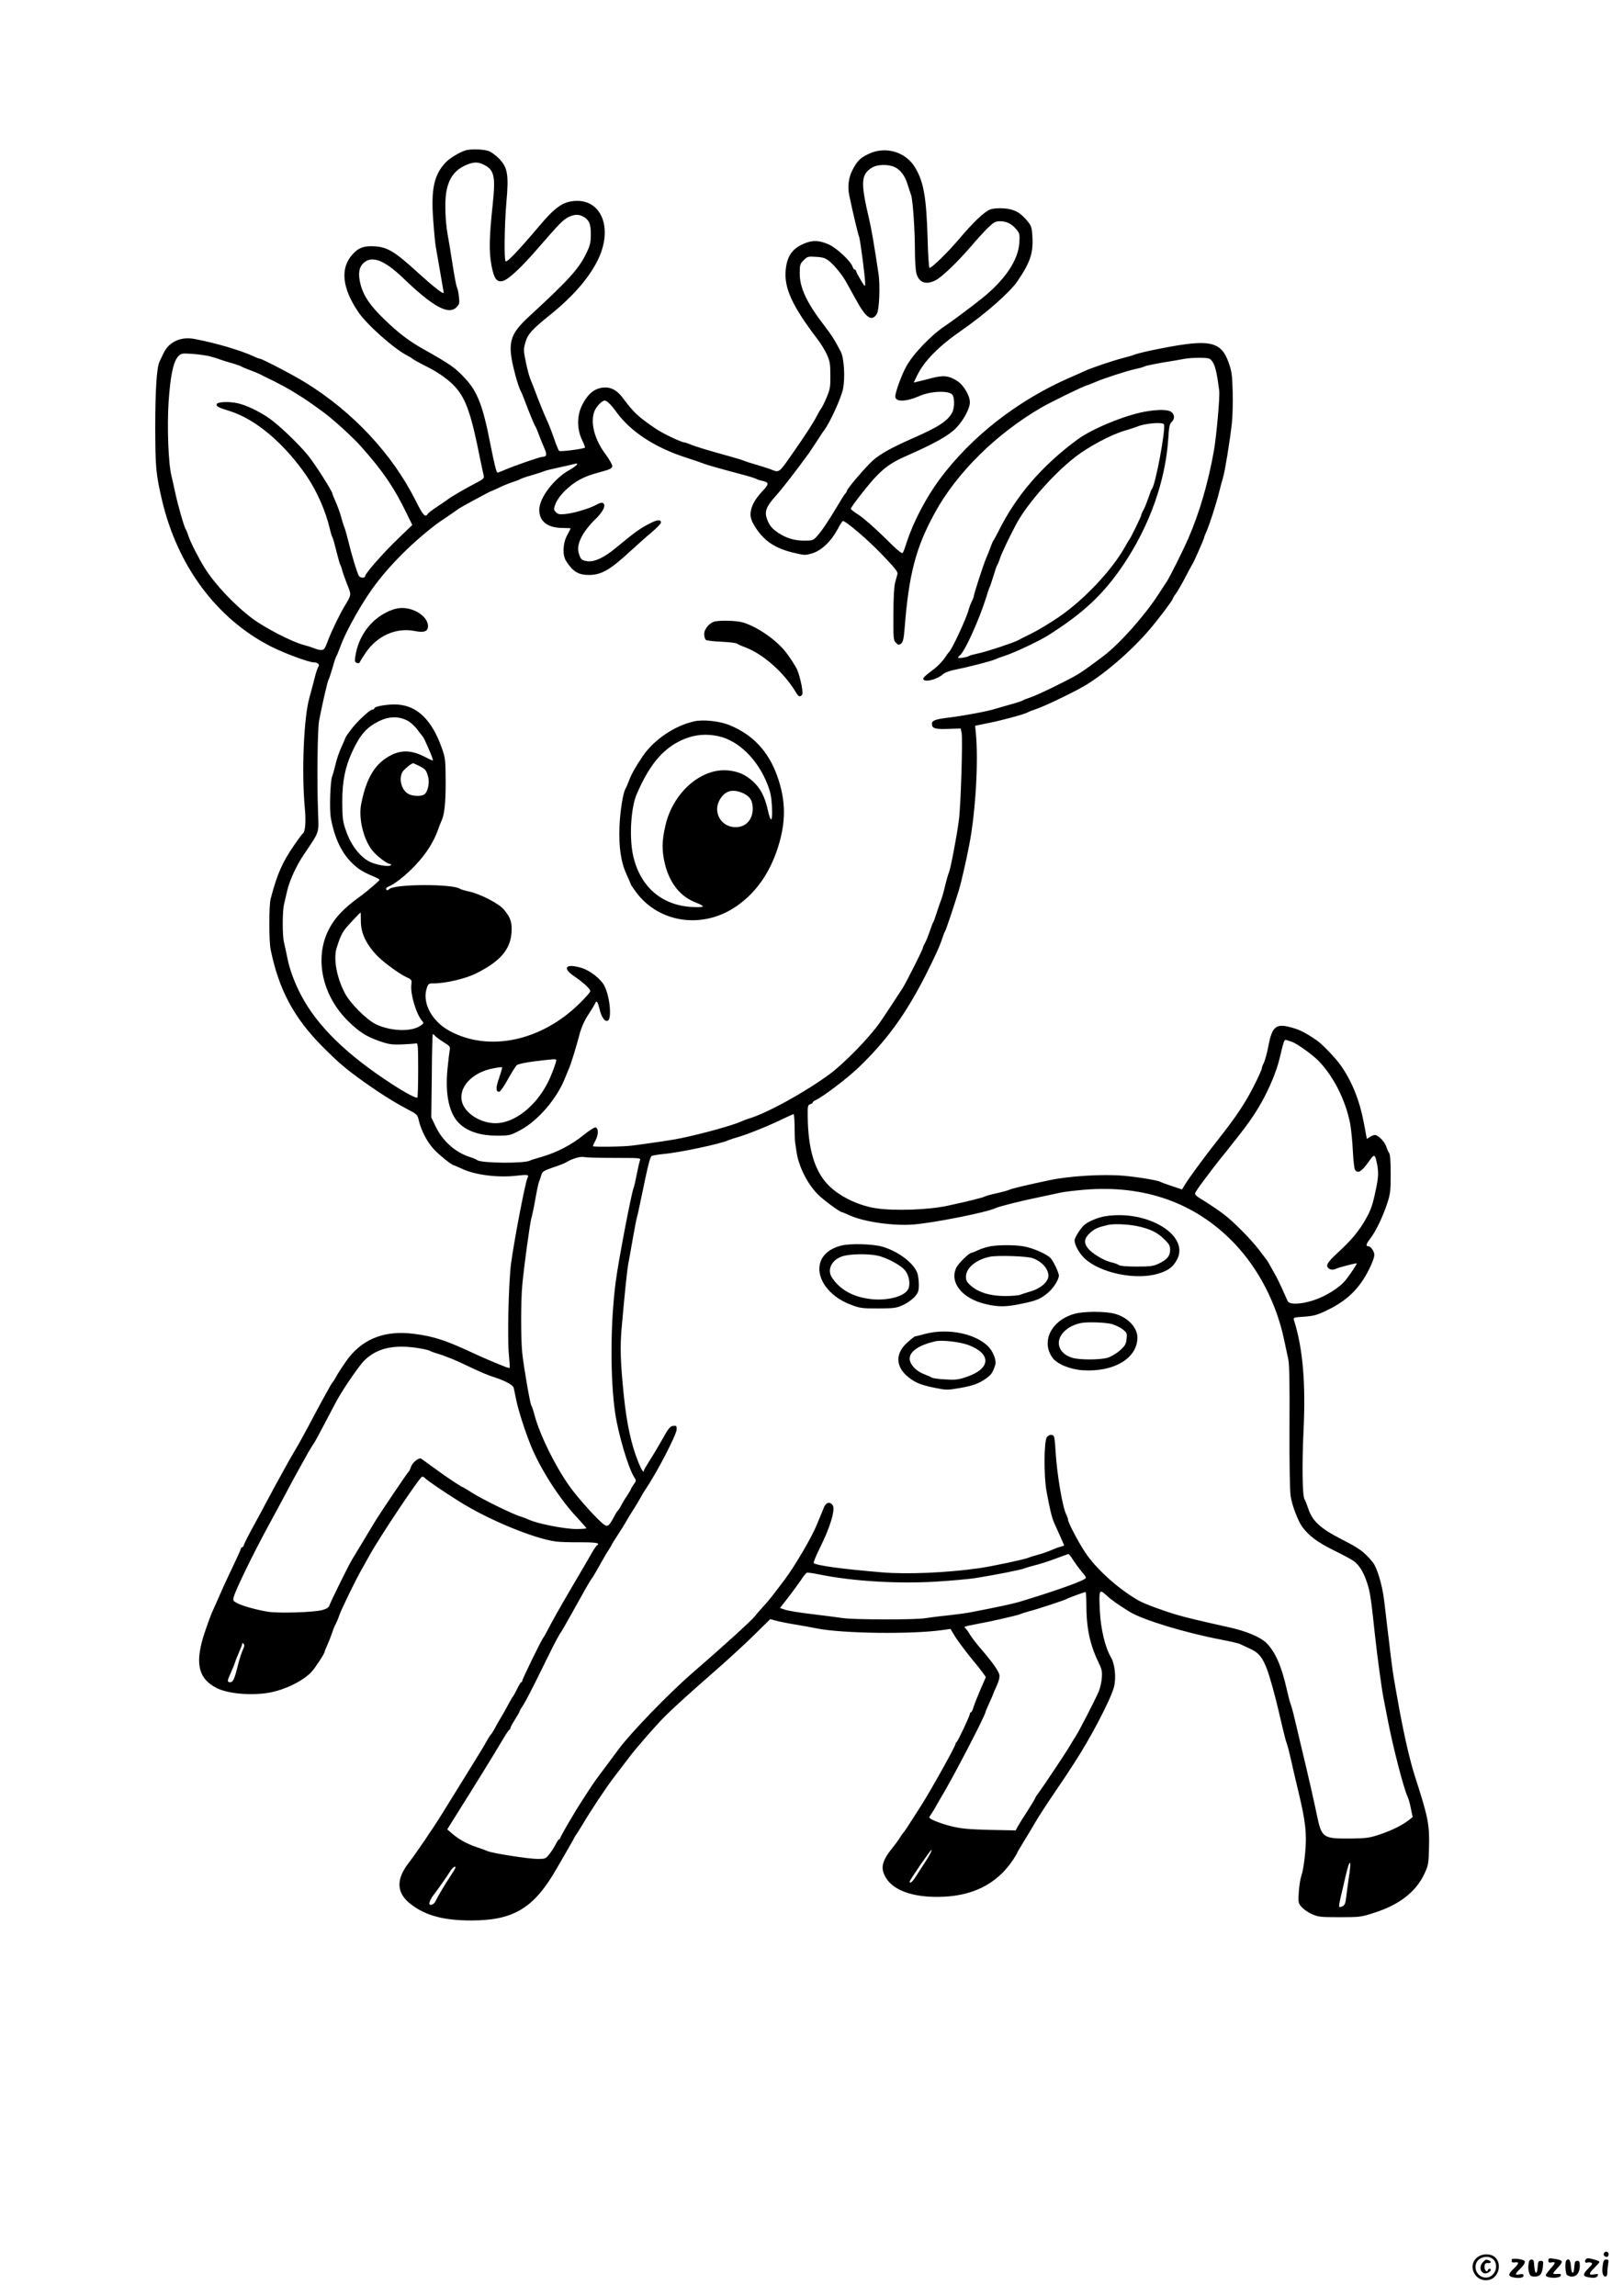 <?xml version="1.0" standalone="no"?>
<!DOCTYPE svg PUBLIC "-//W3C//DTD SVG 20010904//EN"
 "http://www.w3.org/TR/2001/REC-SVG-20010904/DTD/svg10.dtd">
<svg version="1.0" xmlns="http://www.w3.org/2000/svg"
 width="1240pt" height="1754pt" viewBox="0 0 1240 1754"
 preserveAspectRatio="xMidYMid meet">

<g transform="translate(0,1754) scale(0.1,-0.1)"
fill="#000000" stroke="none">
<path d="M3555 16391 c-46 -15 -122 -61 -151 -93 -88 -93 -112 -204 -94 -440
6 -87 15 -180 20 -206 16 -92 60 -344 60 -348 0 -16 -75 43 -198 154 -171 157
-230 193 -323 200 -87 6 -130 -9 -178 -64 -93 -105 -77 -254 46 -437 64 -95
274 -282 373 -332 19 -10 37 -21 40 -24 5 -6 46 -29 125 -69 80 -41 162 -100
205 -150 81 -91 122 -211 189 -552 12 -58 24 -114 27 -126 5 -17 -6 -26 -68
-58 -71 -37 -183 -102 -203 -118 -5 -5 -41 -29 -80 -55 -38 -25 -74 -52 -78
-60 -18 -29 -36 -8 -92 104 -178 355 -480 678 -842 901 -88 55 -332 182 -348
182 -5 0 -27 8 -49 19 -101 46 -288 101 -451 132 -104 19 -193 -21 -235 -108
-13 -26 -27 -56 -31 -65 -22 -45 -33 -220 -33 -503 1 -312 5 -354 52 -557 118
-500 414 -900 825 -1113 101 -52 296 -125 336 -125 28 0 46 -17 34 -32 -6 -7
-21 -51 -32 -98 -12 -47 -28 -107 -36 -135 -44 -150 -62 -573 -36 -850 10
-107 3 -181 -17 -194 -5 -3 -34 -42 -64 -86 -90 -130 -130 -219 -180 -410 -14
-51 -14 -324 0 -390 63 -306 176 -517 392 -736 124 -125 186 -178 326 -277
125 -89 227 -152 321 -202 81 -42 82 -43 94 -94 17 -72 63 -160 112 -213 37
-41 138 -123 151 -123 2 0 33 -13 68 -29 100 -47 274 -68 413 -52 88 10 99 8
85 -17 -16 -29 -102 -476 -126 -657 -18 -140 -29 -571 -16 -695 5 -52 8 -97 6
-99 -2 -2 -18 2 -36 9 -67 26 -175 72 -223 95 -230 107 -316 136 -471 156
-215 28 -381 -32 -499 -181 -30 -39 -85 -122 -102 -155 -9 -16 -19 -32 -23
-35 -7 -5 -111 -196 -192 -350 -25 -47 -68 -125 -98 -175 -29 -49 -66 -115
-82 -145 -17 -30 -43 -77 -58 -105 -15 -27 -46 -86 -70 -130 -23 -44 -70 -132
-105 -195 -35 -63 -66 -125 -70 -137 -3 -13 -11 -23 -16 -23 -5 0 -9 -5 -9
-10 0 -6 -29 -70 -64 -143 -35 -72 -80 -170 -100 -217 -20 -47 -43 -98 -51
-115 -8 -16 -34 -84 -56 -150 -84 -242 -59 -366 87 -440 86 -43 262 -59 400
-35 118 21 257 88 323 158 27 28 101 141 101 154 0 4 11 31 24 60 13 29 29 71
36 93 7 22 18 49 25 60 6 11 18 38 25 60 15 46 124 271 175 360 18 33 44 78
56 100 74 136 387 605 404 605 7 0 16 -4 20 -9 6 -11 147 -108 265 -181 219
-138 564 -281 735 -305 28 -4 112 -7 188 -6 123 0 156 -6 128 -24 -5 -3 -20
-24 -34 -48 -30 -53 -79 -137 -147 -252 -100 -170 -167 -289 -203 -360 -12
-22 -23 -42 -26 -45 -11 -9 -161 -317 -161 -329 0 -6 -3 -11 -7 -11 -5 0 -19
-24 -33 -53 -14 -28 -28 -54 -31 -57 -4 -3 -18 -27 -33 -55 -14 -27 -39 -72
-56 -100 -17 -27 -40 -68 -51 -90 -12 -22 -25 -42 -29 -45 -4 -3 -17 -23 -29
-45 -12 -22 -36 -63 -54 -92 -54 -88 -132 -214 -186 -301 -28 -45 -73 -117
-99 -160 -70 -113 -210 -319 -258 -380 -102 -131 -96 -235 19 -321 112 -85
250 -121 457 -121 326 0 481 95 655 400 18 30 55 95 83 144 29 49 52 91 52 93
0 2 5 9 10 16 6 7 29 44 52 82 57 97 177 278 232 350 25 33 53 69 61 80 8 11
34 45 57 75 61 81 214 256 284 325 72 71 179 168 404 365 91 80 217 196 280
259 l115 113 40 -11 c22 -7 92 -21 155 -31 63 -11 138 -24 165 -30 197 -38
714 -45 953 -12 l64 9 36 -60 c21 -32 71 -100 112 -151 42 -50 86 -106 99
-124 l23 -33 -40 -92 c-22 -51 -46 -111 -53 -134 -7 -24 -16 -43 -21 -43 -4 0
-8 -5 -8 -11 0 -16 -93 -213 -102 -217 -5 -2 -8 -8 -8 -14 0 -17 -191 -359
-262 -470 -19 -29 -54 -84 -79 -123 -24 -38 -49 -76 -56 -83 -7 -8 -18 -23
-25 -35 -6 -12 -35 -52 -64 -88 -64 -80 -82 -131 -64 -184 39 -117 188 -185
408 -185 263 0 453 92 581 282 17 26 31 49 31 52 0 3 22 40 48 83 27 43 68
112 92 153 24 41 82 131 129 200 115 170 111 164 173 260 127 196 275 481 299
574 18 71 7 176 -24 228 -44 75 -77 214 -84 352 -8 163 -5 171 50 120 37 -35
90 -72 179 -127 99 -61 421 -159 698 -212 69 -13 134 -28 145 -34 11 -5 46
-21 77 -36 93 -43 120 -97 195 -385 13 -52 35 -144 49 -205 14 -60 29 -119 34
-130 5 -11 21 -72 35 -135 14 -63 39 -171 56 -240 54 -225 64 -318 51 -460 -6
-69 -18 -145 -27 -170 -9 -25 -19 -83 -22 -130 -5 -81 -4 -87 20 -116 15 -17
50 -42 79 -55 49 -22 66 -24 213 -24 154 0 164 1 265 34 191 61 317 159 382
296 31 67 33 76 36 210 4 170 -7 224 -109 540 -37 117 -79 297 -120 520 -45
250 -47 262 -64 400 -8 72 -20 168 -26 215 -5 47 -16 139 -24 205 -14 117 -54
250 -86 290 -64 79 -102 107 -234 174 -167 85 -229 142 -260 238 -11 32 -23
64 -28 70 -17 23 -20 268 -8 520 18 366 -5 635 -73 849 -6 20 -2 21 77 26 69
5 98 12 161 42 137 64 223 136 293 244 43 67 83 157 83 186 0 27 -27 66 -46
66 -21 0 -17 18 15 59 40 51 94 162 127 261 26 78 29 98 29 231 0 93 -4 151
-11 160 -6 8 -17 31 -23 51 -13 39 -62 88 -87 88 -8 0 -25 -7 -38 -15 l-23
-15 -23 122 c-33 174 -91 319 -179 443 -38 54 -140 160 -181 188 -69 48 -121
76 -166 90 -144 45 -173 26 -204 -137 -10 -52 -26 -108 -34 -125 -9 -16 -16
-36 -16 -44 0 -7 -28 -70 -63 -138 -66 -129 -136 -234 -272 -406 -96 -121
-223 -294 -253 -344 l-21 -35 -78 26 c-43 14 -83 29 -88 32 -19 12 -178 38
-285 47 -155 13 -409 -2 -560 -34 -162 -34 -290 -64 -307 -73 -10 -5 -54 -17
-97 -27 -44 -9 -87 -21 -95 -26 -14 -8 -122 -35 -279 -69 -146 -32 -406 -41
-548 -20 -139 21 -287 94 -370 182 -102 108 -151 275 -153 525 -1 73 1 82 19
88 11 3 20 10 20 14 0 4 10 13 23 18 56 26 238 164 325 247 214 205 359 404
511 701 74 147 113 231 131 290 7 22 16 45 20 50 7 9 65 183 106 315 17 56 55
220 79 345 49 252 72 647 50 861 l-5 50 103 21 c110 22 286 70 302 83 6 4 35
15 65 25 56 18 277 124 361 173 155 90 368 274 505 437 71 83 174 221 174 231
0 4 10 21 23 38 13 17 46 74 73 126 27 52 51 97 54 100 7 6 90 196 90 204 0 4
8 25 19 49 23 53 74 211 95 297 9 36 23 88 31 115 15 53 51 271 67 415 5 47 8
153 6 235 -4 134 -7 158 -32 228 -62 169 -151 182 -601 88 -55 -12 -109 -26
-120 -31 -11 -5 -49 -16 -85 -25 -71 -18 -247 -77 -295 -100 -16 -8 -66 -30
-110 -49 -399 -174 -753 -450 -996 -777 -102 -138 -199 -322 -249 -474 -12
-38 -26 -77 -31 -86 -7 -13 -34 9 -141 115 -73 72 -161 149 -195 171 -35 22
-63 44 -63 48 0 14 145 199 198 252 67 69 122 106 222 150 223 98 329 158 385
216 58 60 105 149 105 196 0 51 -48 132 -97 163 -65 42 -107 45 -205 19 -46
-12 -93 -24 -105 -26 l-22 -5 26 53 c52 110 166 225 338 344 178 123 370 291
427 375 98 143 122 213 116 337 -4 74 -8 87 -35 120 -54 68 -103 95 -181 101
-42 3 -84 0 -106 -8 -42 -14 -131 -98 -241 -229 -83 -98 -212 -224 -224 -217
-4 3 -11 103 -14 223 -9 309 -29 431 -93 539 -70 123 -227 170 -356 109 -65
-31 -87 -52 -123 -120 -32 -59 -41 -131 -26 -200 27 -131 69 -303 74 -312 8
-13 47 -310 47 -356 0 -31 -1 -30 -35 26 -19 32 -35 62 -35 68 0 5 -4 9 -9 9
-5 0 -13 9 -16 20 -14 44 -119 143 -182 172 -74 33 -124 35 -190 7 -90 -38
-129 -94 -140 -199 -14 -139 48 -275 244 -533 24 -31 55 -82 70 -114 23 -51
27 -71 27 -158 1 -89 -2 -108 -28 -170 -16 -38 -35 -77 -42 -85 -6 -8 -21 -33
-32 -55 -23 -46 -83 -140 -169 -263 -128 -184 -115 -174 -188 -146 -22 8 -71
24 -110 35 -38 11 -79 24 -90 29 -11 5 -60 20 -110 34 -164 45 -270 77 -302
92 -17 7 -37 14 -43 14 -22 0 -167 69 -217 103 -140 95 -169 123 -257 240 -37
50 -82 77 -128 77 -78 0 -132 -40 -180 -133 -40 -80 -41 -179 -4 -262 15 -30
26 -59 26 -63 0 -10 -191 -35 -199 -26 -3 3 -13 27 -23 52 -29 84 -49 136 -63
167 -24 51 -75 177 -96 235 -11 30 -27 70 -35 89 -9 19 -25 78 -36 132 -19 92
-19 101 -4 154 19 64 50 98 195 215 164 132 286 271 354 405 134 263 21 504
-213 454 -65 -14 -125 -61 -221 -175 -165 -195 -256 -291 -266 -280 -13 12 -9
276 6 453 19 213 9 266 -60 335 -28 28 -62 51 -85 57 -42 12 -137 13 -169 2z
m145 -111 c77 -39 87 -90 64 -305 -26 -243 -29 -357 -9 -463 19 -101 41 -131
87 -118 44 11 144 105 278 261 151 174 182 206 222 226 46 23 81 24 118 2 42
-25 55 -57 54 -137 0 -59 -6 -82 -34 -140 -58 -120 -136 -206 -434 -480 -160
-147 -174 -208 -106 -461 12 -44 28 -91 35 -105 8 -14 23 -50 34 -80 28 -76
72 -183 80 -195 4 -5 16 -32 26 -60 10 -27 29 -74 42 -104 25 -55 21 -70 -15
-71 -17 0 -221 -71 -285 -99 -27 -12 -52 -21 -56 -21 -8 0 -24 63 -56 225 -55
283 -97 393 -191 494 -74 81 -118 111 -312 220 -114 63 -199 128 -303 229
-110 105 -162 182 -185 272 -20 81 -12 131 28 165 63 53 157 16 297 -118 232
-223 350 -287 411 -222 20 22 22 30 16 81 -3 31 -11 64 -16 73 -5 10 -20 91
-34 182 -14 90 -30 188 -36 218 -18 101 -23 244 -11 319 17 107 63 172 151
211 58 25 92 26 140 1z m3135 -16 c45 -21 80 -68 100 -135 9 -30 21 -65 26
-79 13 -37 29 -265 29 -417 0 -74 5 -154 11 -179 19 -73 72 -93 147 -55 48 24
167 139 268 256 42 50 101 114 130 143 47 45 59 52 94 52 50 0 89 -19 125 -62
25 -30 27 -37 23 -103 -9 -133 -108 -281 -284 -423 -77 -62 -237 -181 -284
-212 -104 -68 -245 -215 -297 -311 -36 -66 -83 -196 -83 -228 0 -43 81 -41
185 4 88 39 227 43 252 9 17 -24 16 -98 -1 -133 -34 -66 -103 -111 -296 -196
-168 -74 -255 -122 -313 -174 -54 -49 -197 -216 -197 -231 0 -5 -6 -15 -13
-22 -7 -7 -32 -47 -56 -88 -68 -114 -126 -202 -160 -237 -28 -31 -34 -33 -95
-33 -76 0 -139 19 -202 61 -49 34 -67 57 -85 107 -19 55 -4 94 68 174 52 58
137 168 251 323 4 6 31 46 60 90 28 44 55 85 60 90 45 61 129 246 143 315 17
88 8 236 -18 285 -46 88 -68 123 -127 200 -131 170 -186 287 -186 395 0 66 2
74 30 102 29 29 34 30 95 26 53 -3 71 -9 102 -34 41 -34 99 -105 130 -162 11
-20 45 -82 76 -137 74 -135 118 -164 156 -103 19 30 27 220 12 313 -31 207
-53 335 -70 408 -67 284 -64 345 22 397 40 25 125 26 172 4z m-5239 -1444 c27
-7 58 -16 69 -20 11 -5 54 -19 95 -31 41 -11 80 -25 85 -29 6 -4 36 -17 67
-28 32 -12 66 -26 75 -31 10 -6 59 -30 109 -54 49 -25 106 -56 126 -68 20 -13
56 -35 79 -49 23 -14 64 -42 93 -63 28 -20 62 -45 76 -55 66 -47 223 -189 285
-259 165 -184 256 -317 350 -511 l45 -92 -117 -113 c-107 -103 -243 -258 -243
-277 0 -17 -37 -17 -48 1 -13 20 -55 158 -83 274 -11 44 -24 89 -29 100 -5 11
-16 47 -25 80 -9 33 -28 84 -41 113 -13 29 -24 56 -24 60 0 18 -134 229 -188
295 -76 92 -226 235 -300 285 -77 53 -176 99 -238 112 -69 15 -159 10 -159 -9
0 -17 13 -24 100 -51 198 -62 414 -244 587 -495 79 -116 146 -268 178 -405 7
-30 16 -59 20 -65 4 -5 17 -53 30 -105 13 -52 26 -99 30 -105 4 -5 10 -23 14
-40 4 -16 21 -65 38 -108 34 -85 35 -76 -22 -172 -37 -62 -101 -194 -125 -260
-10 -28 -23 -56 -28 -62 -9 -13 -43 -10 -82 7 -11 5 -47 16 -80 25 -88 24
-288 127 -385 199 -136 101 -288 262 -367 389 -47 75 -108 196 -123 242 -7 22
-16 45 -20 50 -12 15 -59 179 -81 280 -10 50 -24 108 -29 130 -24 96 -34 372
-22 563 14 205 36 308 73 349 23 24 28 25 105 20 44 -3 102 -11 130 -17z
m7670 -47 c19 -28 34 -95 49 -218 6 -46 -21 -344 -40 -455 -43 -244 -112 -481
-197 -675 -41 -94 -144 -300 -167 -333 -10 -15 -36 -54 -57 -87 -104 -162
-296 -379 -419 -473 -110 -83 -166 -123 -205 -146 -80 -47 -302 -155 -354
-172 -28 -9 -55 -20 -61 -24 -5 -4 -46 -18 -90 -30 -44 -12 -99 -28 -122 -35
-50 -17 -247 -54 -358 -67 -98 -12 -125 -22 -125 -47 0 -35 24 -43 124 -39
l96 3 7 -34 c9 -54 -6 -554 -21 -666 -17 -130 -64 -374 -76 -400 -5 -11 -19
-58 -30 -105 -11 -47 -25 -94 -30 -105 -5 -11 -18 -51 -31 -90 -12 -38 -25
-74 -29 -80 -4 -5 -15 -35 -25 -65 -10 -30 -26 -71 -36 -90 -11 -19 -19 -38
-19 -43 0 -11 -125 -259 -153 -304 -28 -44 -148 -226 -174 -263 -79 -114 -270
-310 -383 -394 -185 -137 -484 -302 -620 -341 -14 -4 -38 -13 -55 -21 -62 -29
-303 -96 -465 -129 -60 -13 -211 -35 -370 -56 -73 -9 -300 -12 -300 -4 0 3 9
24 21 46 23 45 22 92 -2 97 -8 1 -49 -25 -90 -58 -89 -73 -203 -133 -317 -166
-46 -13 -87 -26 -92 -29 -39 -24 -372 -21 -404 3 -6 5 -33 17 -60 25 -111 37
-207 124 -259 235 l-32 67 4 315 c1 173 5 317 7 319 2 3 10 -2 17 -11 6 -8 36
-30 65 -48 49 -30 53 -36 48 -62 -3 -16 -11 -80 -17 -143 -20 -205 15 -354
101 -427 63 -54 157 -83 275 -83 97 0 102 1 175 39 138 72 287 244 349 406 8
19 20 49 27 65 15 33 54 159 85 275 13 47 37 99 65 141 24 36 46 73 50 82 11
29 20 19 34 -39 16 -66 40 -100 63 -91 33 13 17 183 -25 266 -27 53 -109 117
-174 137 -122 37 -153 1 -56 -64 71 -49 122 -96 122 -113 0 -8 -37 -50 -83
-95 -293 -288 -694 -372 -994 -208 -137 75 -211 219 -171 330 10 29 16 33 48
32 88 -1 244 35 325 75 185 92 264 182 273 313 5 79 -6 113 -59 177 -37 45
-183 120 -266 137 -32 7 -62 16 -68 20 -50 39 -497 38 -540 -1 -12 -12 -25
-11 -25 1 0 6 8 14 17 17 47 18 137 89 208 165 80 85 138 176 170 265 9 26 20
55 24 63 26 51 36 136 36 305 -1 172 -2 184 -29 260 -75 213 -186 322 -336
333 -69 5 -180 -13 -180 -29 0 -5 -6 -9 -14 -9 -20 0 -122 -95 -167 -157 -22
-29 -39 -54 -39 -57 0 -2 -14 -34 -30 -70 -17 -36 -38 -96 -46 -133 -9 -38
-20 -79 -26 -93 -15 -36 -22 -256 -10 -320 29 -159 88 -278 177 -357 45 -40
74 -57 167 -96 16 -7 28 -15 28 -18 0 -6 -100 -92 -145 -124 -132 -94 -205
-173 -251 -272 -101 -215 -38 -494 157 -684 82 -81 138 -117 236 -151 75 -26
95 -29 176 -26 51 2 99 6 107 8 13 4 15 -22 15 -202 0 -114 -3 -209 -6 -212
-8 -8 -89 35 -185 97 -351 226 -578 447 -702 682 -52 98 -91 205 -107 290 -9
44 -20 96 -25 116 -13 48 -13 237 0 291 6 24 17 72 25 107 19 79 71 192 127
274 122 181 114 158 108 322 -9 242 -4 637 8 700 25 129 62 291 71 310 6 11
20 54 32 95 11 41 24 80 28 85 4 6 17 37 29 70 35 99 128 272 220 409 119 178
307 372 512 529 9 7 49 35 90 62 41 28 77 53 80 56 6 7 249 139 257 139 3 0
26 11 52 23 25 13 71 32 101 42 30 10 60 21 65 25 6 4 44 18 85 29 41 12 84
26 95 31 11 5 63 18 115 29 52 11 105 23 118 27 42 12 22 -12 -37 -46 -119
-66 -231 -214 -231 -304 0 -89 63 -138 178 -139 34 0 62 -2 62 -3 0 -2 -12
-25 -26 -51 -34 -62 -38 -153 -9 -198 51 -81 94 -107 174 -107 95 0 161 38
313 178 51 47 126 114 166 147 39 34 72 67 72 75 0 25 -29 23 -86 -7 -73 -37
-111 -64 -257 -185 -92 -76 -165 -110 -219 -103 -44 6 -53 14 -67 65 -19 65
31 162 129 257 47 46 74 90 66 111 -7 19 -25 18 -68 -6 -51 -27 -172 -62 -233
-67 -41 -4 -54 -1 -69 16 -17 19 -17 22 -1 64 10 26 39 66 68 95 81 78 145
113 277 147 67 18 86 27 88 42 2 11 -21 51 -52 94 -84 112 -117 241 -85 326
13 36 58 83 79 83 17 0 49 -31 92 -91 109 -148 291 -267 528 -344 63 -20 124
-41 135 -46 20 -9 130 -40 300 -85 50 -13 97 -28 105 -33 9 -5 30 -12 48 -15
47 -11 48 -24 5 -69 -55 -60 -80 -98 -93 -145 -13 -51 -6 -83 36 -147 65 -99
149 -154 282 -186 91 -22 94 -22 150 -5 70 22 143 92 192 184 18 34 36 62 40
62 23 0 186 -139 294 -251 100 -104 127 -137 123 -153 -3 -12 -11 -41 -18 -66
-8 -29 -13 -115 -13 -242 -1 -186 0 -199 19 -218 18 -18 23 -18 39 -7 15 11
21 35 28 123 32 409 86 613 229 874 169 310 472 608 819 809 70 40 307 156
340 166 14 4 43 16 65 25 63 28 244 87 310 101 33 7 65 16 70 20 6 4 67 17
135 29 69 11 145 24 170 29 25 5 79 8 120 8 72 -2 75 -3 96 -34z m-6158 -2735
c26 -13 59 -42 78 -68 19 -25 39 -51 45 -58 6 -7 19 -34 30 -60 11 -26 24 -56
29 -67 13 -31 20 -55 16 -55 -2 0 -33 14 -67 32 -92 46 -169 50 -246 12 -125
-61 -195 -174 -234 -379 -20 -105 16 -259 81 -346 34 -45 117 -109 142 -109 8
0 9 -3 2 -10 -14 -14 -113 4 -161 28 -76 40 -143 128 -181 240 -24 69 -26 92
-27 217 0 157 21 264 77 385 61 130 109 184 203 231 76 37 147 39 213 7z m95
-349 c49 -25 53 -31 68 -83 13 -48 -4 -122 -32 -136 -26 -15 -86 -12 -118 5
-51 26 -76 110 -48 165 10 20 70 70 84 70 2 0 23 -10 46 -21z m-446 -1186 c0
-92 42 -179 128 -267 46 -47 164 -134 216 -158 45 -21 46 -23 42 -57 -10 -72
37 -229 84 -282 12 -15 10 -19 -21 -38 -72 -45 -228 -37 -336 16 -72 36 -196
160 -236 238 -62 118 -88 264 -62 344 34 107 45 126 111 197 38 41 70 74 72
74 1 0 2 -30 2 -67z m7118 -923 c39 -15 160 -102 201 -146 115 -120 206 -302
240 -480 7 -42 17 -135 20 -207 4 -73 11 -138 17 -144 23 -30 51 -12 107 67
38 55 44 54 57 -3 17 -74 16 -120 -7 -222 -24 -114 -35 -145 -77 -220 -52 -91
-108 -158 -205 -247 -63 -58 -88 -88 -88 -104 0 -28 37 -42 67 -26 16 9 143
42 159 42 6 0 -46 -79 -84 -127 -49 -61 -155 -127 -254 -158 -93 -29 -175 -31
-189 -5 -4 8 -24 51 -43 95 -20 44 -41 87 -46 95 -5 8 -21 37 -36 64 -14 27
-30 54 -35 60 -5 6 -27 35 -48 63 -45 62 -132 155 -221 237 -53 49 -129 103
-257 182 -13 8 -23 20 -23 27 0 6 29 50 65 97 35 47 71 94 79 105 8 11 59 75
113 142 139 174 189 243 251 352 61 109 114 236 137 331 37 154 36 151 59 144
11 -4 30 -10 41 -14z m-5625 -138 c0 -18 -38 -120 -65 -172 -92 -182 -256
-310 -399 -310 -114 0 -233 75 -256 162 -30 111 77 227 238 257 35 7 66 11 68
8 2 -2 -8 -38 -22 -79 -27 -76 -27 -108 0 -108 7 0 38 43 66 95 29 52 60 101
69 109 9 8 66 20 136 29 149 18 165 19 165 9z m1821 -509 c0 -54 2 -109 4
-123 3 -14 7 -43 10 -65 16 -112 79 -240 159 -324 42 -44 173 -141 191 -141 2
0 28 -11 57 -24 108 -49 328 -81 482 -70 152 11 561 92 631 125 29 14 202 57
335 84 63 13 134 29 158 34 23 6 108 16 187 23 460 38 849 -100 1144 -408 186
-194 324 -460 382 -739 12 -55 26 -122 32 -150 8 -34 11 -198 9 -510 -1 -294
2 -487 9 -535 10 -69 58 -194 91 -237 54 -69 112 -112 233 -173 72 -35 142
-73 157 -84 42 -30 76 -85 103 -167 23 -72 29 -109 60 -399 18 -166 52 -418
66 -485 5 -27 21 -106 34 -175 41 -208 119 -510 149 -574 8 -17 20 -59 26 -94
l13 -62 -29 -23 c-48 -38 -126 -77 -219 -109 -80 -27 -104 -30 -215 -32 -225
-2 -232 2 -270 185 -27 129 -61 278 -114 499 -14 58 -37 155 -51 215 -14 61
-30 119 -35 130 -5 11 -18 63 -30 115 -39 175 -90 288 -157 352 -45 43 -150
87 -268 114 -277 62 -325 74 -407 97 -112 33 -251 84 -297 110 -156 88 -330
245 -413 373 -53 81 -128 225 -128 245 0 8 -7 26 -14 41 -28 54 -70 302 -81
476 -3 57 -8 109 -12 117 -7 20 -37 19 -54 -2 -23 -26 -25 -290 -4 -411 22
-125 42 -209 60 -247 25 -55 75 -167 75 -170 0 -2 -12 -6 -27 -10 -15 -3 -45
-15 -68 -25 -22 -10 -67 -26 -100 -35 -33 -9 -69 -20 -80 -25 -28 -12 -285
-67 -375 -79 -245 -35 -547 -48 -740 -32 -311 26 -499 52 -523 71 -4 4 18 58
49 120 80 161 119 295 94 325 -23 27 -50 18 -66 -22 -8 -21 -21 -51 -28 -68
-7 -16 -19 -46 -27 -65 -34 -87 -165 -311 -243 -415 -97 -129 -119 -157 -163
-205 -23 -25 -51 -57 -62 -72 -29 -37 -249 -237 -476 -433 -186 -161 -476
-461 -571 -590 -16 -22 -159 -214 -171 -230 -16 -20 -121 -182 -149 -228 -77
-128 -124 -211 -124 -218 0 -5 -4 -9 -8 -9 -5 0 -16 -17 -26 -37 -10 -21 -31
-54 -48 -75 -29 -37 -32 -38 -91 -38 -68 0 -350 44 -382 60 -11 5 -47 18 -80
29 -73 24 -139 60 -190 104 l-38 33 53 85 c160 254 283 453 376 609 21 36 42
67 47 68 4 2 7 8 7 13 0 6 16 35 35 65 19 30 35 58 35 62 0 4 11 23 24 42 23
35 71 127 180 350 62 127 101 200 114 215 4 6 34 57 66 115 116 209 159 284
166 290 3 3 19 28 34 55 16 28 40 70 54 95 13 25 32 56 42 70 9 14 20 32 23
40 4 8 25 42 47 75 22 33 51 80 65 105 14 25 39 65 55 90 16 25 39 63 51 85
12 22 29 51 39 65 90 133 240 422 240 463 0 25 -3 28 -27 25 -23 -3 -36 -18
-83 -103 -31 -55 -75 -129 -98 -164 -23 -36 -42 -69 -42 -73 0 -25 -18 1 -42
60 -55 136 -90 297 -112 512 -26 257 -29 370 -17 511 25 284 43 456 52 499 5
25 20 110 34 190 14 80 28 152 31 160 3 8 16 67 29 130 59 285 71 332 85 340
8 4 49 11 90 15 125 11 438 78 495 105 11 5 44 16 73 24 71 20 237 87 337 136
44 21 83 39 88 39 4 1 7 -43 8 -96z m-1380 -238 c202 0 206 0 198 -20 -4 -11
-15 -58 -24 -105 -9 -47 -20 -96 -26 -110 -17 -46 -113 -546 -134 -705 -42
-314 -44 -740 -5 -1010 25 -165 101 -421 146 -490 16 -25 16 -27 -5 -55 -11
-16 -21 -32 -21 -36 0 -3 -14 -26 -30 -51 -17 -24 -37 -58 -46 -76 -9 -18 -20
-34 -24 -37 -4 -3 -17 -23 -28 -45 -35 -66 -48 -78 -69 -66 -39 20 -211 210
-277 305 -111 159 -222 388 -262 536 -9 36 -21 70 -25 75 -9 13 -58 294 -69
400 -11 104 -11 394 0 515 12 136 59 480 70 515 5 17 19 82 30 145 11 63 24
124 29 135 5 11 12 34 17 50 8 26 19 33 89 57 44 14 89 32 100 39 43 27 110
47 135 41 14 -4 118 -7 231 -7z m-1476 -1456 c33 -6 65 -14 70 -18 6 -4 30
-13 54 -20 25 -7 56 -18 70 -24 14 -6 28 -11 31 -12 18 -6 94 -40 145 -65 84
-40 143 -65 190 -80 85 -27 144 -59 150 -82 3 -13 12 -56 20 -96 16 -77 65
-231 109 -340 70 -176 221 -412 353 -552 40 -43 73 -81 73 -84 0 -3 -35 -6
-77 -6 -87 0 -291 40 -356 69 -23 10 -53 22 -67 26 -56 15 -295 132 -373 182
-37 24 -70 43 -72 43 -5 0 -64 38 -140 90 -16 12 -63 45 -104 75 -41 30 -76
55 -78 55 -23 0 -63 -36 -73 -64 -6 -19 -14 -36 -18 -38 -7 -3 -229 -333 -262
-389 -8 -14 -44 -74 -80 -133 -36 -59 -77 -128 -93 -154 -32 -55 -161 -318
-171 -347 -4 -14 -21 -25 -54 -34 -63 -17 -330 -26 -412 -13 -85 13 -196 44
-238 66 -29 15 -33 21 -27 44 12 52 150 335 271 557 45 83 101 186 124 230 45
86 82 153 122 225 14 25 38 68 53 95 16 28 34 57 40 65 7 8 45 78 85 155 40
77 84 160 98 185 56 99 172 267 209 301 99 95 232 122 428 88z m4981 -1611
c15 -24 45 -65 67 -92 39 -46 40 -49 21 -59 -46 -28 -256 -101 -499 -174 -46
-14 -182 -43 -360 -77 -38 -8 -122 -19 -185 -26 -63 -6 -140 -16 -171 -21 -75
-13 -552 -12 -631 1 -35 5 -139 19 -233 30 -93 11 -187 26 -208 34 l-38 13 62
79 c33 43 77 103 97 132 19 30 40 56 46 58 7 3 48 -3 91 -12 257 -53 606 -74
907 -55 112 7 241 19 288 26 150 24 354 64 375 74 11 5 49 16 85 25 36 9 106
31 155 50 50 19 93 34 97 35 4 1 20 -18 34 -41z m104 -341 c0 -183 26 -306 92
-444 26 -53 30 -71 26 -120 -2 -32 -13 -78 -23 -103 -29 -67 -148 -299 -176
-342 -13 -20 -35 -56 -49 -80 -29 -50 -202 -309 -236 -354 -13 -17 -24 -34
-24 -37 0 -4 -26 -47 -57 -96 -32 -49 -66 -103 -76 -121 l-17 -32 -198 4
c-156 4 -216 9 -287 26 -83 20 -175 56 -175 69 0 3 8 17 18 31 10 15 22 34 26
42 4 8 22 40 40 70 85 138 346 639 346 664 0 3 14 35 30 71 17 36 30 68 30 70
0 2 12 30 26 60 17 38 23 66 19 83 -6 30 -59 103 -145 202 -31 36 -67 83 -80
105 -13 22 -29 43 -34 47 -17 11 -6 15 79 31 117 21 317 67 340 77 11 5 40 14
65 21 60 15 280 87 294 97 11 7 124 48 139 51 4 0 7 -41 7 -92z m-6444 -348
c-9 -19 -26 -70 -37 -114 -27 -111 -38 -135 -60 -135 -25 0 -24 11 5 73 13 29
27 63 31 77 4 14 18 49 31 78 13 29 24 58 24 64 0 9 3 9 11 1 8 -8 7 -20 -5
-44z m5257 -1546 c-4 -10 -20 -39 -37 -65 -17 -26 -48 -74 -69 -107 -32 -53
-57 -76 -57 -54 0 11 159 243 167 243 1 0 -1 -8 -4 -17z m3191 -204 c-9 -63
-18 -133 -21 -157 -3 -29 -11 -46 -25 -53 -11 -6 -22 -8 -26 -5 -3 3 2 36 11
74 9 37 25 104 35 150 23 95 30 117 38 110 3 -3 -2 -57 -12 -119z m-6824 85
c0 -4 -16 -31 -36 -61 -49 -74 -101 -162 -116 -195 -12 -27 -48 -40 -48 -17 0
11 18 47 32 63 16 20 109 150 129 184 19 29 39 42 39 26z"/>
<path d="M8745 14395 c-156 -29 -405 -132 -514 -213 -272 -201 -467 -428 -602
-699 -19 -37 -36 -70 -40 -73 -3 -3 -13 -27 -23 -55 -10 -27 -24 -63 -32 -80
-18 -40 -94 -274 -94 -289 0 -6 -7 -24 -15 -39 -8 -16 -20 -47 -26 -70 -17
-64 -127 -300 -148 -317 -3 -3 -19 -24 -34 -47 -15 -23 -51 -60 -79 -82 -77
-58 -89 -71 -83 -81 15 -24 109 2 151 41 11 11 52 26 90 33 107 22 276 65 309
80 17 8 48 19 70 26 68 21 264 113 330 155 271 170 427 317 577 540 201 298
323 641 344 967 5 86 10 111 25 124 26 23 24 59 -3 78 -27 19 -104 19 -203 1z
m148 -97 c14 -38 -64 -457 -92 -493 -5 -5 -16 -35 -26 -65 -10 -30 -26 -71
-36 -90 -11 -19 -19 -39 -19 -43 0 -10 -82 -179 -91 -187 -3 -3 -17 -27 -32
-54 -99 -179 -318 -412 -513 -543 -66 -45 -158 -100 -205 -123 -46 -22 -93
-46 -103 -52 -33 -18 -239 -86 -301 -99 -33 -7 -64 -15 -70 -19 -15 -11 -85
-22 -85 -14 0 4 6 12 14 18 37 28 149 277 200 441 12 39 24 75 27 80 4 6 16
44 29 85 12 41 25 80 30 85 4 6 13 28 20 50 13 40 71 161 125 263 84 156 285
383 451 512 105 81 275 171 379 201 39 11 79 25 90 29 61 27 200 38 208 18z"/>
<path d="M3040 12893 c-14 -2 -32 -7 -40 -10 -8 -4 -17 -7 -20 -8 -3 0 -21 -9
-40 -19 -119 -64 -204 -187 -225 -329 -6 -37 -4 -45 11 -51 11 -4 20 -2 22 4
2 6 22 38 44 71 88 132 233 197 376 169 72 -15 102 -3 102 37 0 80 -126 154
-230 136z"/>
<path d="M5463 12793 c-40 -8 -83 -57 -83 -96 0 -19 6 -39 13 -45 6 -5 60 -12
119 -14 59 -3 113 -9 120 -15 7 -5 35 -18 62 -28 135 -50 296 -192 386 -342
21 -36 32 -40 48 -20 11 13 -10 120 -36 188 -11 27 -63 108 -97 148 -74 90
-214 185 -318 216 -47 14 -162 18 -214 8z"/>
<path d="M5305 12030 c-150 -32 -313 -143 -397 -270 -54 -80 -86 -138 -103
-185 -10 -27 -22 -54 -26 -60 -18 -26 -42 -173 -46 -290 -6 -158 11 -273 56
-369 17 -37 31 -70 31 -72 0 -3 18 -29 39 -58 181 -245 528 -287 785 -96 140
103 238 246 299 435 63 197 62 357 -4 545 -68 192 -190 321 -371 393 -74 29
-196 42 -263 27z m181 -113 c154 -32 302 -176 377 -367 23 -58 31 -96 35 -172
6 -119 -9 -130 -32 -24 -23 101 -55 163 -111 215 -56 51 -110 77 -185 85 -208
25 -428 -165 -486 -420 -28 -120 -28 -191 -4 -293 37 -151 121 -254 243 -298
26 -10 47 -22 47 -27 0 -5 -38 -7 -87 -4 -234 14 -398 161 -448 403 -28 139
-14 362 31 462 86 198 174 312 292 383 108 63 211 81 328 57z m191 -436 c52
-24 72 -54 74 -112 3 -77 -41 -137 -109 -146 -130 -17 -210 118 -132 225 39
55 95 65 167 33z"/>
<path d="M8441 8249 c-51 -9 -116 -35 -152 -62 -28 -21 -79 -100 -79 -122 0
-35 36 -100 77 -138 119 -112 395 -169 565 -115 70 21 105 46 135 96 116 189
-216 395 -546 341z m247 -75 c97 -20 155 -48 209 -102 36 -35 43 -49 43 -80 0
-46 -23 -74 -88 -105 -41 -19 -64 -22 -168 -22 -73 0 -126 4 -135 11 -8 6 -36
17 -64 23 -56 14 -143 67 -174 107 -33 42 -27 76 18 117 35 32 60 42 136 60
44 10 150 6 223 -9z"/>
<path d="M6426 8025 c-105 -27 -166 -92 -166 -178 0 -107 97 -219 237 -272 73
-28 87 -30 213 -30 124 1 139 3 191 27 30 14 70 42 87 62 28 32 32 44 32 95 0
32 -6 74 -14 93 -32 75 -144 158 -261 194 -74 22 -247 27 -319 9z m276 -76
c73 -15 184 -75 215 -116 30 -39 40 -107 21 -142 -31 -58 -173 -92 -303 -72
-125 18 -220 73 -278 161 -41 61 -3 138 81 164 57 18 192 20 264 5z"/>
<path d="M7567 8020 c-27 -5 -68 -18 -93 -29 -24 -12 -48 -21 -52 -21 -18 0
-100 -81 -116 -114 -53 -113 45 -235 222 -277 101 -24 157 -23 277 2 117 24
148 38 204 86 39 32 81 100 81 129 0 22 -41 109 -63 133 -31 33 -137 79 -210
91 -71 11 -180 11 -250 0z m323 -91 c70 -25 120 -81 120 -135 0 -45 -60 -97
-137 -119 -32 -10 -68 -21 -81 -26 -13 -5 -63 -9 -113 -9 -111 0 -199 26 -258
76 -34 29 -41 42 -41 71 0 67 75 130 182 153 59 12 285 5 328 -11z"/>
<path d="M8213 7505 c-179 -48 -262 -211 -172 -336 34 -48 132 -89 230 -96
238 -16 419 91 419 250 0 77 -75 156 -175 182 -73 19 -231 19 -302 0z m285
-80 c28 -9 65 -27 83 -42 29 -24 31 -30 26 -72 -4 -39 -12 -52 -52 -88 -27
-23 -67 -47 -94 -55 -57 -16 -212 -17 -268 0 -115 34 -139 140 -48 214 29 24
69 42 110 51 49 11 195 6 243 -8z"/>
<path d="M7065 7350 c-38 -11 -73 -19 -76 -19 -4 -1 -30 -22 -58 -47 -86 -78
-90 -170 -10 -247 56 -52 105 -75 215 -97 91 -19 102 -19 185 -5 111 19 159
36 214 76 39 28 50 44 69 103 10 29 -12 93 -46 132 -93 105 -312 152 -493 104z
m336 -85 c174 -67 169 -178 -11 -241 -66 -23 -86 -26 -167 -21 -51 2 -98 9
-105 14 -7 5 -34 17 -60 27 -59 22 -108 75 -108 118 0 55 71 103 195 132 50
12 189 -4 256 -29z"/>
<path d="M12255 330 c-8 -14 3 -30 21 -30 8 0 14 9 14 20 0 21 -24 28 -35 10z"/>
<path d="M11301 306 c-99 -55 -40 -203 73 -182 73 14 104 118 51 171 -27 28
-84 33 -124 11z m109 -26 c29 -29 27 -84 -5 -115 -56 -57 -149 0 -129 79 13
54 94 76 134 36z"/>
<path d="M11330 260 c-41 -41 -9 -106 40 -80 11 6 20 15 20 20 0 14 -18 12
-23 -2 -8 -22 -29 7 -25 33 2 18 9 23 26 22 25 -3 30 12 6 21 -22 8 -22 8 -44
-14z"/>
<path d="M11550 281 c0 -6 0 -14 0 -18 1 -5 12 -7 25 -5 34 5 31 -8 -10 -48
-41 -39 -44 -55 -12 -64 44 -12 87 -7 87 10 0 13 -7 15 -30 11 -39 -8 -38 1 5
43 34 33 43 54 28 63 -20 12 -93 18 -93 8z"/>
<path d="M11830 273 c0 -16 5 -19 25 -15 33 6 32 -3 -10 -49 -19 -22 -35 -43
-35 -48 0 -24 105 -28 114 -5 5 12 0 15 -22 14 -46 -3 -46 -1 -2 46 48 52 45
58 -28 70 -37 6 -42 4 -42 -13z"/>
<path d="M12117 283 c-13 -13 -7 -32 8 -27 8 4 22 3 31 0 13 -5 10 -13 -20
-43 -45 -46 -45 -60 -2 -68 43 -9 68 -4 74 14 4 11 -2 13 -26 8 -46 -9 -46 5
-2 48 22 22 40 42 40 47 0 4 -17 12 -37 17 -44 13 -57 13 -66 4z"/>
<path d="M11678 243 c-3 -21 -1 -50 5 -65 7 -23 15 -28 42 -28 41 0 56 18 63
75 4 41 3 45 -16 45 -18 0 -21 -7 -24 -47 -4 -63 -22 -57 -26 7 -2 41 -6 50
-21 50 -14 0 -20 -9 -23 -37z"/>
<path d="M11967 273 c-12 -11 -8 -98 5 -111 7 -7 24 -12 39 -12 36 0 59 33 59
82 0 31 -4 38 -19 38 -17 0 -20 -8 -23 -47 -4 -63 -22 -57 -26 7 -3 47 -16 63
-35 43z"/>
<path d="M12245 236 c-8 -51 0 -86 21 -86 9 0 14 10 14 28 0 15 3 44 6 65 6
33 4 37 -14 37 -17 0 -22 -8 -27 -44z"/>
</g>
</svg>

